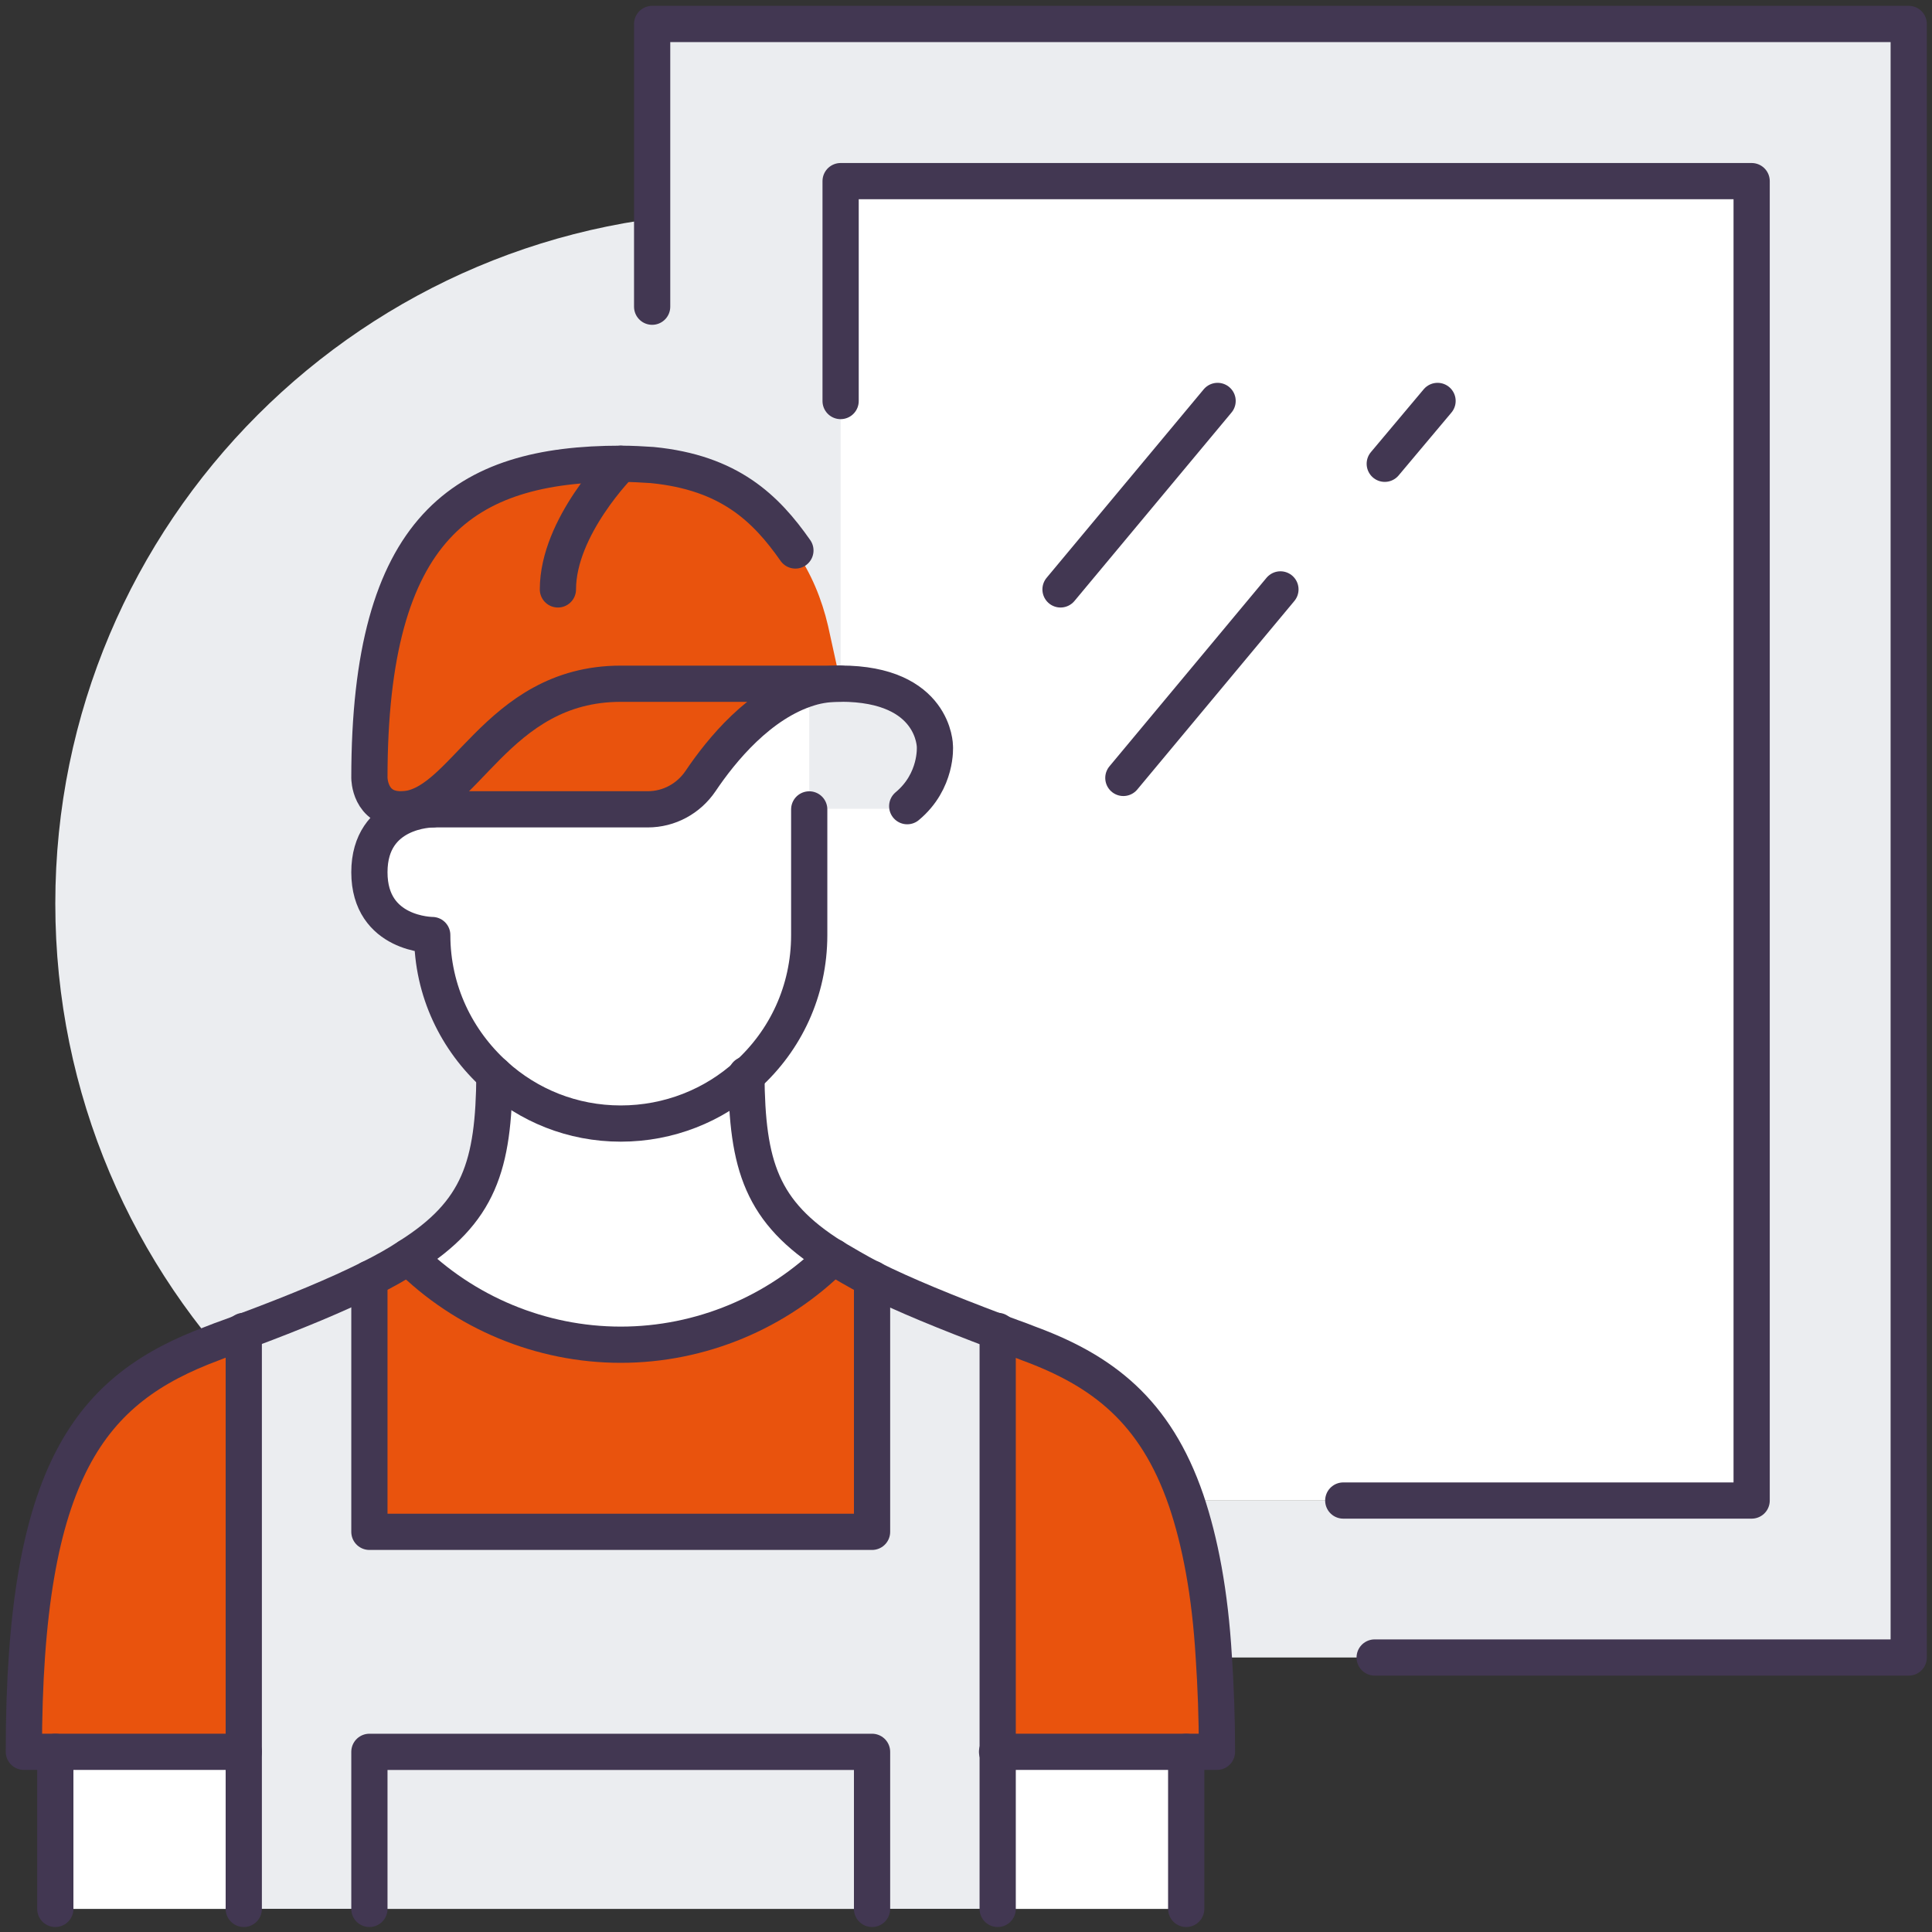 <?xml version="1.0" encoding="UTF-8"?>
<svg xmlns="http://www.w3.org/2000/svg" width="40" height="40" viewBox="0 0 40 40" fill="none">
  <rect x="0" y="0" width="40" height="40" fill="#333333" stroke="none"/>
  <g clip-path="url(#clip0_928_16448)">
    <path d="M15.454 33.016C23.356 33.016 29.762 26.61 29.762 18.707C29.762 10.805 23.356 4.398 15.454 4.398C7.551 4.398 1.145 10.805 1.145 18.707C1.145 26.61 7.551 33.016 15.454 33.016Z" fill="#EBEDF0"></path>
    <path d="M39.518 0.496V34.317H25.144C25.053 32.977 24.858 31.911 24.572 31.065H36.266V3.748H17.404V14.155L17.144 12.971C17.014 12.399 16.793 11.878 16.468 11.41C15.856 10.538 15.102 9.797 13.502 9.641V0.496H39.518Z" fill="#EBEDF0"></path>
    <path d="M36.267 3.75V31.067H24.573C23.935 29.207 22.829 28.374 21.307 27.815C21.086 27.724 20.865 27.659 20.657 27.568C19.59 27.165 18.732 26.813 18.055 26.475C17.756 26.319 17.483 26.176 17.249 26.02C15.779 25.096 15.493 24.134 15.467 22.248C16.26 21.532 16.755 20.505 16.755 19.347V16.745H18.706L18.784 16.68C19.408 16.147 19.356 15.444 19.356 15.444C19.356 15.444 19.356 14.143 17.405 14.143V3.75H36.267Z" fill="white"></path>
    <path d="M24.56 31.066C24.846 31.911 25.054 32.978 25.132 34.318C25.171 34.903 25.197 35.553 25.197 36.269H20.645V27.566C20.853 27.657 21.074 27.723 21.295 27.814C22.817 28.373 23.923 29.205 24.56 31.066Z" fill="#E9530D"></path>
    <path d="M24.559 36.27H20.656V39.522H24.559V36.27Z" fill="white"></path>
    <path d="M20.657 36.268V39.52H18.055V36.268H7.649V39.52H5.047V27.565C6.127 27.162 6.972 26.811 7.649 26.473V31.715H18.055V26.473C18.731 26.811 19.59 27.162 20.657 27.565V36.268Z" fill="#EBEDF0"></path>
    <path d="M18.055 36.27H7.648V39.522H18.055V36.27Z" fill="#EBEDF0"></path>
    <path d="M18.055 26.475V31.717H7.648V26.475C7.961 26.319 8.221 26.176 8.455 26.02C9.613 27.177 11.2 27.841 12.852 27.841C14.504 27.841 16.091 27.177 17.248 26.02C17.496 26.163 17.756 26.319 18.055 26.475Z" fill="#E9530D"></path>
    <path d="M12.852 9.603C13.086 9.603 13.307 9.616 13.502 9.629C15.102 9.772 15.87 10.526 16.468 11.398C16.793 11.866 17.014 12.4 17.144 12.959L17.404 14.143H12.852C10.25 14.143 9.6 16.744 8.299 16.744C7.648 16.744 7.648 16.094 7.648 16.094C7.648 10.891 9.6 9.59 12.852 9.59V9.603Z" fill="#E9530D"></path>
    <path d="M16.754 14.247C15.713 14.546 14.933 15.535 14.504 16.172C14.257 16.537 13.853 16.758 13.411 16.758H8.299C9.6 16.758 10.25 14.156 12.852 14.156H17.404C17.183 14.156 16.962 14.182 16.754 14.247Z" fill="#E9530D"></path>
    <path d="M16.754 16.757V19.358C16.754 20.516 16.26 21.544 15.466 22.259C14.777 22.884 13.866 23.261 12.852 23.261C11.837 23.261 10.94 22.884 10.25 22.259C9.457 21.544 8.949 20.516 8.949 19.358C8.949 19.358 7.648 19.358 7.648 18.058C7.648 16.757 8.949 16.757 8.949 16.757H13.411C13.853 16.757 14.257 16.535 14.504 16.171C14.933 15.534 15.726 14.558 16.754 14.246V16.757Z" fill="white"></path>
    <path d="M15.453 22.246C15.466 24.132 15.765 25.095 17.235 26.018C16.077 27.176 14.503 27.84 12.838 27.84C11.173 27.84 9.612 27.176 8.441 26.018C9.911 25.095 10.21 24.132 10.223 22.246C10.913 22.87 11.823 23.248 12.825 23.248C13.827 23.248 14.75 22.87 15.44 22.246H15.453Z" fill="white"></path>
    <path d="M5.047 36.27H1.145V39.522H5.047V36.27Z" fill="white"></path>
    <path d="M5.047 27.555V36.257H0.494C0.494 30.404 1.886 28.738 4.397 27.802C4.618 27.711 4.839 27.646 5.047 27.555Z" fill="#E9530D"></path>
    <path d="M13.502 6.35V0.496H39.518V34.317H28.461" stroke="#423752" stroke-width="0.75" stroke-linecap="round" stroke-linejoin="round"></path>
    <path d="M17.404 8.303V3.75H36.266V31.067H27.811" stroke="#423752" stroke-width="0.75" stroke-linecap="round" stroke-linejoin="round"></path>
    <path d="M8.299 16.758C9.6 16.758 10.25 14.156 12.852 14.156H17.404" stroke="#423752" stroke-width="0.75" stroke-linecap="round" stroke-linejoin="round"></path>
    <path d="M25.209 8.301L21.957 12.203" stroke="#423752" stroke-width="0.75" stroke-linecap="round" stroke-linejoin="round"></path>
    <path d="M26.51 12.203L23.258 16.106" stroke="#423752" stroke-width="0.75" stroke-linecap="round" stroke-linejoin="round"></path>
    <path d="M29.763 8.301L28.67 9.602" stroke="#423752" stroke-width="0.75" stroke-linecap="round" stroke-linejoin="round"></path>
    <path d="M8.949 16.758C8.949 16.758 7.648 16.758 7.648 18.059C7.648 19.359 8.949 19.359 8.949 19.359C8.949 20.517 9.457 21.545 10.25 22.26C10.94 22.885 11.85 23.262 12.852 23.262C13.853 23.262 14.777 22.885 15.466 22.26C16.26 21.545 16.754 20.517 16.754 19.359V16.758" stroke="#423752" stroke-width="0.75" stroke-linecap="round" stroke-linejoin="round"></path>
    <path d="M16.468 11.397C15.857 10.525 15.102 9.784 13.502 9.628C13.307 9.615 13.086 9.602 12.852 9.602C9.6 9.602 7.648 10.902 7.648 16.106C7.648 16.106 7.648 16.756 8.299 16.756H13.411C13.853 16.756 14.257 16.535 14.504 16.171C14.933 15.533 15.726 14.558 16.754 14.245C16.962 14.18 17.183 14.154 17.404 14.154C19.356 14.154 19.356 15.455 19.356 15.455C19.356 15.455 19.408 16.171 18.783 16.691" stroke="#423752" stroke-width="0.75" stroke-linecap="round" stroke-linejoin="round"></path>
    <path d="M15.453 22.246C15.466 24.132 15.765 25.095 17.235 26.018C17.482 26.162 17.743 26.318 18.042 26.474C18.718 26.812 19.577 27.163 20.643 27.566C20.852 27.657 21.073 27.723 21.294 27.814C22.816 28.373 23.921 29.205 24.559 31.066C24.845 31.911 25.053 32.978 25.131 34.318C25.17 34.903 25.196 35.553 25.196 36.269H20.643" stroke="#423752" stroke-width="0.75" stroke-linecap="round" stroke-linejoin="round"></path>
    <path d="M5.047 36.269H0.494C0.494 30.415 1.886 28.75 4.397 27.814C4.618 27.723 4.839 27.657 5.047 27.566C6.127 27.163 6.972 26.812 7.649 26.474C7.961 26.318 8.221 26.174 8.455 26.018C9.925 25.095 10.224 24.132 10.237 22.246" stroke="#423752" stroke-width="0.75" stroke-linecap="round" stroke-linejoin="round"></path>
    <path d="M20.656 27.555V36.27V39.522" stroke="#423752" stroke-width="0.75" stroke-linecap="round" stroke-linejoin="round"></path>
    <path d="M5.047 27.555V36.27V39.522" stroke="#423752" stroke-width="0.75" stroke-linecap="round" stroke-linejoin="round"></path>
    <path d="M1.145 39.522V36.27" stroke="#423752" stroke-width="0.75" stroke-linecap="round" stroke-linejoin="round"></path>
    <path d="M24.559 36.27V39.522" stroke="#423752" stroke-width="0.75" stroke-linecap="round" stroke-linejoin="round"></path>
    <path d="M8.455 26.02C9.613 27.177 11.2 27.841 12.852 27.841C14.504 27.841 16.091 27.177 17.249 26.02" stroke="#423752" stroke-width="0.75" stroke-linecap="round" stroke-linejoin="round"></path>
    <path d="M18.055 26.473V31.715H7.648V26.473" stroke="#423752" stroke-width="0.75" stroke-linecap="round" stroke-linejoin="round"></path>
    <path d="M7.648 39.522V36.27H18.055V39.522" stroke="#423752" stroke-width="0.75" stroke-linecap="round" stroke-linejoin="round"></path>
    <path d="M12.852 9.602C12.852 9.602 11.551 10.902 11.551 12.203" stroke="#423752" stroke-width="0.75" stroke-linecap="round" stroke-linejoin="round"></path>
  </g>
  <defs>
    <clipPath id="clip0_928_16448">
      <rect width="40" height="40" fill="white"></rect>
    </clipPath>
  </defs>
</svg>
